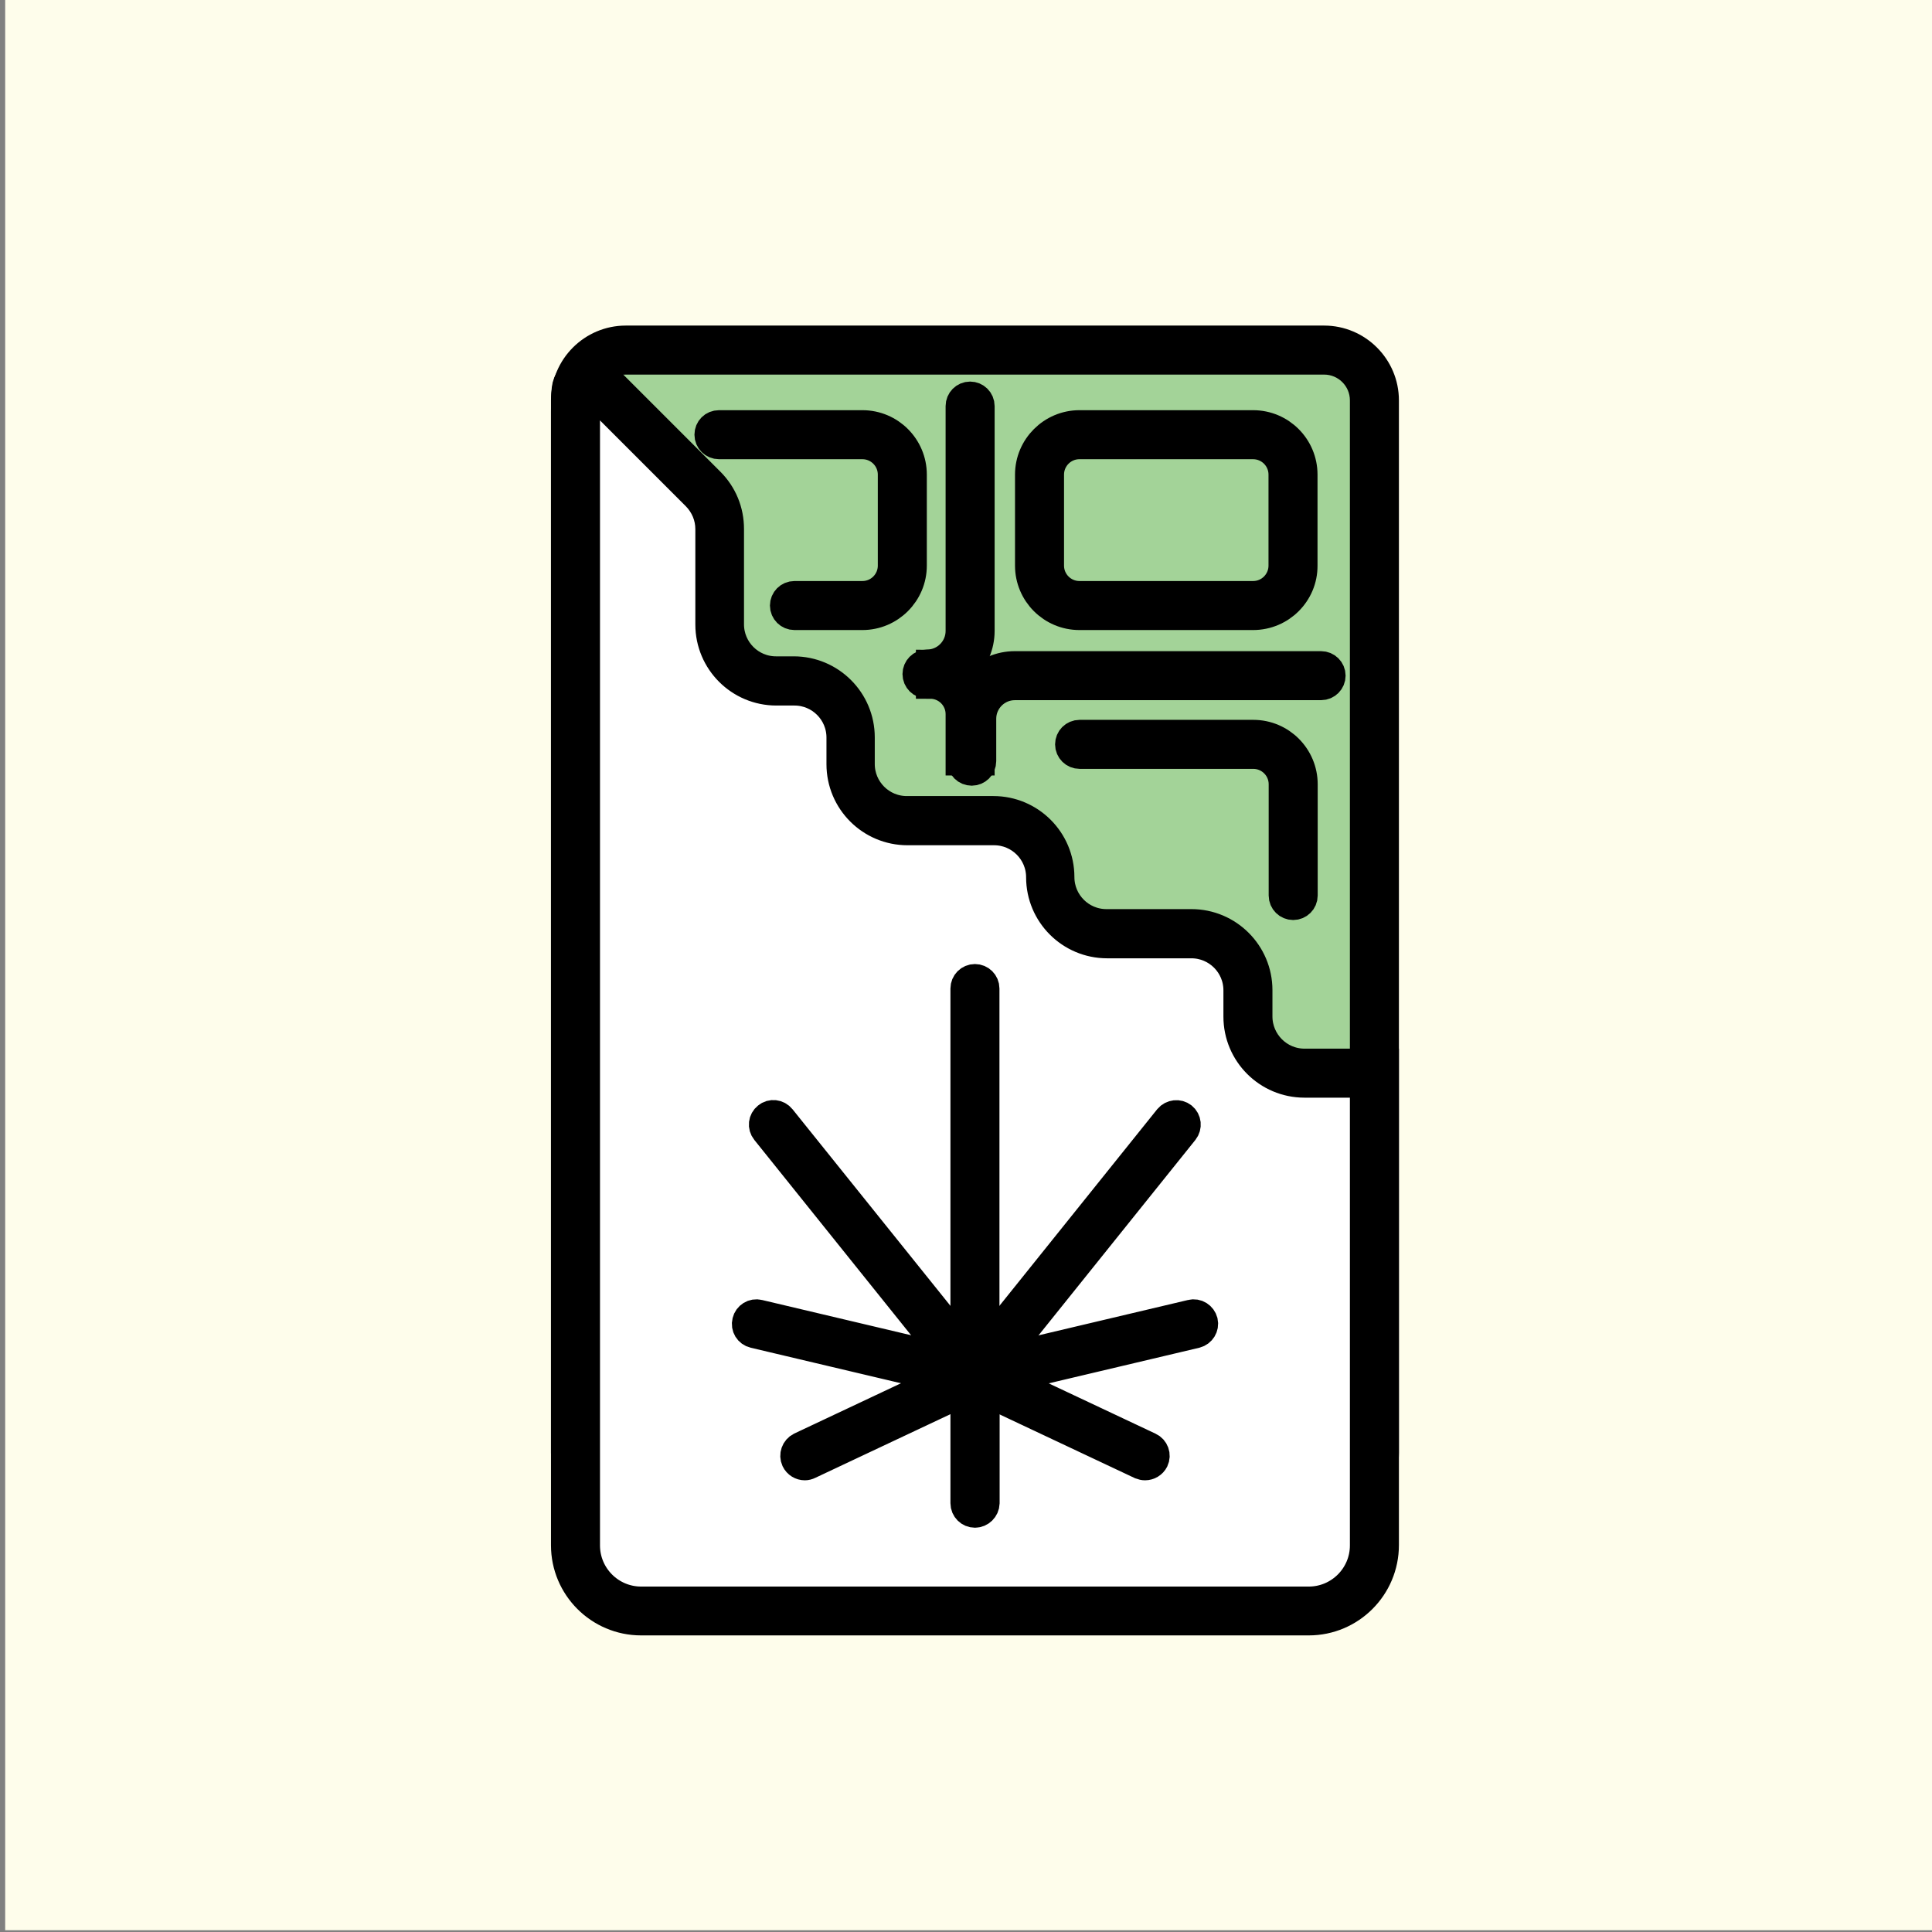 <?xml version="1.0" encoding="utf-8"?>
<!-- Generator: Adobe Illustrator 27.7.0, SVG Export Plug-In . SVG Version: 6.00 Build 0)  -->
<svg version="1.1" id="Layer_1" xmlns="http://www.w3.org/2000/svg" xmlns:xlink="http://www.w3.org/1999/xlink" x="0px" y="0px"
	 viewBox="0 0 1080 1080" style="enable-background:new 0 0 1080 1080;" xml:space="preserve">
<rect x="0" y="0" width="1080" height="1080" fill="#808080" stroke="none"/>
<style type="text/css">
	.st0{fill:#FEFDEB;}
	.st1{display:none;}
	.st2{display:inline;}
	.st3{fill:#231F22;stroke:#000000;stroke-width:16;stroke-miterlimit:10;}
	.st4{fill:#A3D398;stroke:#000000;stroke-width:16;stroke-miterlimit:10;}
	.st5{fill:#A3D398;}
	.st6{fill:#FFFFFF;}
	.st7{fill:#2BAB4A;stroke:#000000;stroke-width:16;stroke-miterlimit:10;}
	.st8{fill:#FFFFFF;stroke:#000000;stroke-width:16;stroke-miterlimit:10;}
	.st9{fill:#231F20;stroke:#000000;stroke-width:16;stroke-miterlimit:10;}
	.st10{display:inline;fill:#A3D398;}
	.st11{fill:#010101;stroke:#000000;stroke-width:9;stroke-miterlimit:10;}
	.st12{fill:none;stroke:#000000;stroke-width:16;stroke-miterlimit:10;}
</style>
<rect x="2.9" y="-1" class="st0" width="1080" height="1080"/>
<g id="Flower" class="st1">
	<g class="st2">
		<g>
			<g>
				<path class="st3" d="M291.1,696.2c-62.2,0-108.7-63.4-108.7-120.1c0-60,48.8-108.7,108.7-108.7c2.4,0,4.9,0.1,7.4,0.3
					c-9-16.8-13.8-35.6-13.8-55c0-64.3,52.3-116.7,116.7-116.7c38.8,0,74.1,18.9,95.8,50.2c13.1-65.6,71.6-114.8,139.9-114.8
					c73.8,0,134.5,55.6,141.8,128.1c11.9-5.6,24.9-8.5,38.1-8.5c50,0,90.7,40.7,90.7,90.7c0,36-21.5,68.5-54.1,82.9
					c10.7,18.9,16.3,40,16.3,61.7c0,41.8-20.7,80.8-55.4,104.3c-2.6,1.8-6.1,1.1-7.9-1.5c-1.8-2.6-1.1-6.2,1.5-7.9
					c31.6-21.3,50.4-56.8,50.4-94.8c0-21.7-6.2-43-18-61.4c-0.9-1.5-1.2-3.3-0.6-4.9c0.6-1.6,1.8-2.9,3.5-3.5
					c31.6-11.2,52.9-41.2,52.9-74.7c0-43.7-35.6-79.3-79.3-79.3c-14.1,0-28,3.8-40.3,11.1c-1.7,1-3.9,1-5.6,0.1
					c-1.8-1-2.9-2.8-3-4.8c-2.8-70.7-60.4-126.1-131.1-126.1c-67.9,0-125.4,53-130.8,120.7c-0.2,2.5-2.1,4.7-4.6,5.1
					c-2.5,0.5-5-0.8-6.2-3c-18-35.9-54-58.2-94.1-58.2c-58,0-105.3,47.2-105.3,105.3c0,21.1,6.2,41.5,18,58.9
					c1.3,1.9,1.3,4.4,0.1,6.3c-1.2,1.9-3.5,2.9-5.8,2.5c-6.1-1.1-11.8-1.6-17.4-1.6c-53.7,0-97.3,43.7-97.3,97.4
					c0,51.3,41.6,108.7,97.3,108.7c3.1,0,5.7,2.5,5.7,5.7C296.8,693.7,294.2,696.2,291.1,696.2z"/>
			</g>
		</g>
	</g>
	<g class="st2">
		<g>
			<g>
				<g>
					<g>
						<path class="st4" d="M530.9,398.2l14.1-43l14.1,43c32.4,98.5,32.4,204.7,0,303.2l-14.1,43l-14.1-43
							C498.5,602.9,498.5,496.7,530.9,398.2z"/>
					</g>
				</g>
				<g>
					<g>
						<path class="st3" d="M545,750c-2.5,0-4.6-1.6-5.4-3.9l-14.1-43c-33-100.3-33-206.4,0-306.8l0,0l14.1-43
							c1.5-4.7,9.3-4.7,10.8,0l14.1,43c33,100.3,33,206.4,0,306.8l-14.1,43C549.6,748.5,547.5,750,545,750z M536.3,400
							c-32.2,98-32.2,201.6,0,299.6l8.7,26.5l8.7-26.5c32.2-98,32.2-201.6,0-299.6l-8.7-26.5L536.3,400z"/>
					</g>
				</g>
			</g>
			<g>
				<g>
					<g>
						<g>
							<g>
								<g>
									<path class="st4" d="M620.4,803.9c47.5,22.3,96.6,21.3,96.6,21.3s-27.9-37-75.4-59.3c-47.5-22.3-96.6-21.3-96.6-21.3
										S572.9,781.6,620.4,803.9z"/>
								</g>
							</g>
							<g>
								<g>
									<path class="st3" d="M715.9,830.9c-8.1,0-53.3-1-97.9-21.9l0,0c-48.2-22.6-76.4-59.5-77.5-61c-1.3-1.7-1.5-4-0.6-5.9
										c0.9-1.9,2.9-3.2,5-3.2c2.1,0,51-0.7,99.1,21.9c48.2,22.6,76.4,59.5,77.5,61c1.3,1.7,1.5,4,0.6,5.9c-0.9,1.9-2.9,3.2-5,3.2
										C716.9,830.9,716.5,830.9,715.9,830.9z M622.8,798.7c31.4,14.7,63.9,19,81.3,20.3c-11.4-12.2-34-33.4-64.9-47.9
										c-31.4-14.7-63.9-19-81.3-20.3C569.3,763,591.8,784.2,622.8,798.7L622.8,798.7z"/>
								</g>
							</g>
						</g>
					</g>
				</g>
				<g>
					<g>
						<g>
							<g>
								<g>
									<path class="st4" d="M469.6,803.9c-47.5,22.3-96.6,21.3-96.6,21.3s27.9-37,75.4-59.3c47.5-22.3,96.6-21.3,96.6-21.3
										S517.1,781.6,469.6,803.9z"/>
								</g>
							</g>
							<g>
								<g>
									<path class="st3" d="M374.1,830.9c-0.7,0-1.1,0-1.2,0c-2.1,0-4.1-1.3-5-3.2c-0.9-1.9-0.7-4.2,0.6-5.9
										c1.2-1.6,29.3-38.4,77.5-61c48.1-22.6,97-21.9,99.1-21.9c2.1,0,4.1,1.3,5,3.2c0.9,1.9,0.7,4.2-0.6,5.9
										c-1.2,1.6-29.3,38.4-77.5,61C427.4,829.9,382.2,830.9,374.1,830.9z M532.1,750.8c-17.4,1.2-49.9,5.6-81.3,20.3
										c-31,14.5-53.6,35.7-65,47.9c17.4-1.2,49.9-5.6,81.3-20.3C498.2,784.2,520.8,763,532.1,750.8z"/>
								</g>
							</g>
						</g>
					</g>
				</g>
			</g>
			<g>
				<g>
					<g>
						<g>
							<g>
								<g>
									<g>
										<path class="st4" d="M662.1,744c61-14.4,103.9-51.5,103.9-51.5s-56.1-13.7-117.1,0.7c-61,14.4-103.9,51.5-103.9,51.5
											S601.1,758.4,662.1,744z"/>
									</g>
								</g>
								<g>
									<g>
										<path class="st3" d="M602.6,756.3c-33.5,0-57.4-5.7-59-6.1c-2.1-0.5-3.7-2.1-4.2-4.2c-0.5-2.1,0.2-4.3,1.8-5.6
											c1.8-1.6,44.6-38.2,106.3-52.7c61.7-14.6,117.4-1.3,119.8-0.7c2.1,0.5,3.7,2.1,4.2,4.2c0.5,2.1-0.2,4.3-1.8,5.6
											c-1.8,1.6-44.6,38.2-106.3,52.7C641.7,754.6,620.8,756.3,602.6,756.3z M558.6,741.4c19.5,3,59.9,7,102.2-3
											c42.2-10,75.8-31.3,91.6-42.7c-19.5-3-59.9-7-102.2,3C608,708.7,574.4,730,558.6,741.4z"/>
									</g>
								</g>
							</g>
						</g>
					</g>
				</g>
				<g>
					<g>
						<g>
							<g>
								<g>
									<g>
										<path class="st4" d="M427.9,744c-61-14.4-103.9-51.5-103.9-51.5s56.1-13.7,117.1,0.7c61,14.4,103.9,51.5,103.9,51.5
											S488.9,758.4,427.9,744z"/>
									</g>
								</g>
								<g>
									<g>
										<path class="st3" d="M487.4,756.3c-18.2,0-39.1-1.7-60.8-6.8c-61.7-14.6-104.5-51.2-106.3-52.7c-1.6-1.4-2.3-3.6-1.8-5.6
											c0.5-2.1,2.1-3.7,4.2-4.2c2.3-0.6,58.1-13.9,119.8,0.7c61.7,14.6,104.5,51.2,106.3,52.7c1.6,1.4,2.3,3.6,1.8,5.6
											c-0.5,2.1-2.1,3.7-4.2,4.2C544.8,750.6,520.8,756.3,487.4,756.3z M337.6,695.7c15.8,11.4,49.4,32.7,91.6,42.7l0,0
											c42.4,10,82.7,6.1,102.2,3c-15.8-11.4-49.4-32.7-91.6-42.7C397.5,688.7,357.1,692.7,337.6,695.7z"/>
									</g>
								</g>
							</g>
						</g>
					</g>
				</g>
			</g>
			<g>
				<g>
					<g>
						<g>
							<g>
								<path class="st4" d="M671.6,641.5c56.3-69.7,77.1-149.4,77.1-149.4s-70.4,33.3-126.7,103.1C565.8,664.9,545,744.6,545,744.6
									S615.4,711.2,671.6,641.5z"/>
							</g>
						</g>
						<g>
							<g>
								<path class="st3" d="M545,750.3c-1.3,0-2.6-0.4-3.6-1.3c-1.7-1.4-2.4-3.7-1.9-5.8c0.9-3.3,21.8-81.7,78.2-151.6
									c56.4-69.9,125.7-103.3,128.6-104.6c2-0.9,4.4-0.6,6.1,0.8c1.7,1.4,2.4,3.7,1.9,5.8c-0.9,3.3-21.8,81.7-78.2,151.6l0,0
									C619.6,715,550.3,748.3,547.4,749.7C546.6,750.1,545.8,750.3,545,750.3z M739.2,503.6c-22.3,12.7-71.6,44.2-112.7,95.1
									c-41.6,51.5-63.7,109.1-72,134.3c22.3-12.6,71.6-44.1,112.7-95.1l0,0C708.7,586.4,730.8,528.8,739.2,503.6z M671.6,641.5
									h0.1H671.6z"/>
							</g>
						</g>
					</g>
				</g>
				<g>
					<g>
						<g>
							<g>
								<path class="st4" d="M418.4,641.5c-56.3-69.7-77.1-149.4-77.1-149.4s70.4,33.3,126.7,103.1S545,744.6,545,744.6
									S474.6,711.2,418.4,641.5z"/>
							</g>
						</g>
						<g>
							<g>
								<path class="st3" d="M545,750.3c-0.8,0-1.7-0.2-2.4-0.5c-2.9-1.4-72.2-34.7-128.7-104.6c-56.4-69.9-77.3-148.3-78.2-151.6
									c-0.6-2.1,0.2-4.4,1.9-5.8c1.7-1.4,4.1-1.7,6.1-0.8c2.9,1.4,72.2,34.7,128.6,104.6c56.4,69.9,77.3,148.3,78.2,151.6
									c0.6,2.1-0.2,4.4-1.9,5.8C547.6,749.8,546.3,750.3,545,750.3z M350.8,503.6c8.4,25.2,30.5,82.8,72,134.3l0,0
									c41.2,51,90.5,82.5,112.7,95.1c-8.4-25.2-30.5-82.9-72-134.3C422.4,547.8,373,516.2,350.8,503.6z"/>
							</g>
						</g>
					</g>
				</g>
			</g>
		</g>
		<g>
			<g>
				<g>
					<path class="st3" d="M563.9,864.8c-13.7,0-24.9-11.1-24.9-24.8v-95c0-3.1,2.5-5.7,5.7-5.7s5.7,2.5,5.7,5.7v95
						c0,7.4,6.1,13.4,13.5,13.4c3.1,0,5.7,2.5,5.7,5.7C569.6,862.3,567.1,864.8,563.9,864.8z"/>
				</g>
			</g>
		</g>
	</g>
	<g class="st2">
		<g>
			<g>
				<path class="st3" d="M712.3,374.3c-3,0-5.6-2.4-5.7-5.5c-1.5-37.5-32-66.9-69.5-66.9c-3.1,0-5.7-2.5-5.7-5.7
					c0-3.1,2.5-5.7,5.7-5.7c43.7,0,79.2,34.2,80.9,77.8c0.1,3.1-2.3,5.8-5.5,5.9C712.5,374.3,712.4,374.3,712.3,374.3z"/>
			</g>
		</g>
	</g>
	<g class="st2">
		<g>
			<g>
				<path class="st3" d="M744.1,652c-3.1,0-5.7-2.5-5.7-5.7c0-3.1,2.5-5.7,5.7-5.7c30,0,54.3-24.4,54.3-54.3c0-3.1,2.5-5.7,5.7-5.7
					s5.7,2.5,5.7,5.7C809.8,622.5,780.3,652,744.1,652z"/>
			</g>
		</g>
	</g>
	<g class="st2">
		<g>
			<g>
				<path class="st3" d="M239.5,581.8c-3.1,0-5.7-2.5-5.7-5.7c0-31.6,25.7-57.2,57.2-57.2c3.1,0,5.7,2.5,5.7,5.7
					c0,3.1-2.5,5.7-5.7,5.7c-25.3,0-45.8,20.6-45.8,45.8C245.2,579.2,242.7,581.8,239.5,581.8z"/>
			</g>
		</g>
	</g>
</g>
<g id="Edibles_x5C_">
	<g>
		<g>
			<g>
				<g>
					<path class="st5" d="M321.7,837.7V198.1c0-1.4,1.1-2.5,2.5-2.5h441.7c1.4,0,2.5,1.1,2.5,2.5v639.6c0,1.4-1.1,2.5-2.5,2.5H324.1
						C322.8,840.2,321.7,839.1,321.7,837.7z"/>
				</g>
			</g>
			<g>
				<g>
					<path class="st3" d="M740.2,845.9H349.8c-18.6,0-33.8-15.2-33.8-33.8V223.8c0-18.6,15.2-33.8,33.8-33.8h390.4
						c18.6,0,33.8,15.2,33.8,33.8v588.3C774,830.7,758.9,845.9,740.2,845.9z M349.8,201.4c-12.4,0-22.4,10-22.4,22.4v588.3
						c0,12.4,10.1,22.4,22.4,22.4h390.4c12.4,0,22.4-10,22.4-22.4V223.8c0-12.4-10.1-22.4-22.4-22.4H349.8z"/>
				</g>
			</g>
		</g>
		<g>
			<g>
				<g>
					<g>
						<g>
							<g>
								<path class="st4" d="M603.4,338.5c-12.3,0-22.3-10-22.3-22.3v-50.9c0-12.3,10-22.3,22.3-22.3h97.1c12.3,0,22.3,10,22.3,22.3
									v50.9c0,12.3-10,22.3-22.3,22.3H603.4z"/>
							</g>
						</g>
						<g>
							<g>
								<path class="st3" d="M700.5,344.2h-97.1c-15.5,0-28-12.6-28-28v-50.9c0-15.4,12.6-28,28-28h97.1c15.5,0,28,12.6,28,28v50.9
									C728.6,331.6,716,344.2,700.5,344.2z M603.4,248.7c-9.2,0-16.6,7.5-16.6,16.6v50.9c0,9.2,7.5,16.6,16.6,16.6h97.1
									c9.2,0,16.6-7.5,16.6-16.6v-50.9c0-9.2-7.5-16.6-16.6-16.6H603.4z"/>
							</g>
						</g>
					</g>
				</g>
			</g>
			<g>
				<g>
					<g>
						<g>
							<g>
								<path class="st4" d="M542.3,227v125.7c0,13.3-10.8,24.1-24.1,24.1"/>
							</g>
						</g>
						<g>
							<g>
								<path class="st3" d="M518.2,382.5c-3.1,0-5.7-2.5-5.7-5.7c0-3.1,2.5-5.7,5.7-5.7c10.2,0,18.4-8.3,18.4-18.4V227
									c0-3.1,2.5-5.7,5.7-5.7c3.1,0,5.7,2.5,5.7,5.7v125.7C548,369.1,534.6,382.5,518.2,382.5z"/>
							</g>
						</g>
					</g>
					<g>
						<g>
							<g>
								<path class="st4" d="M347,376.8c-12.3,0-22.3-10-22.3-22.3V227"/>
							</g>
						</g>
						<g>
							<g>
								<path class="st3" d="M347,382.5c-15.5,0-28-12.6-28-28V227c0-3.1,2.5-5.7,5.7-5.7c3.1,0,5.7,2.5,5.7,5.7v127.5
									c0,9.2,7.5,16.6,16.6,16.6c3.1,0,5.7,2.5,5.7,5.7C352.7,380,350.2,382.5,347,382.5z"/>
							</g>
						</g>
					</g>
				</g>
				<g>
					<g>
						<g>
							<g>
								<path class="st4" d="M401.9,243h80.2c12.3,0,22.3,10,22.3,22.3v50.9c0,12.3-10,22.3-22.3,22.3h-38"/>
							</g>
						</g>
						<g>
							<g>
								<path class="st3" d="M482.1,344.2h-38c-3.1,0-5.7-2.5-5.7-5.7c0-3.1,2.5-5.7,5.7-5.7h38c9.2,0,16.6-7.5,16.6-16.6v-50.9
									c0-9.2-7.5-16.6-16.6-16.6h-80.2c-3.1,0-5.7-2.5-5.7-5.7s2.5-5.7,5.7-5.7h80.2c15.5,0,28,12.6,28,28v50.9
									C510.1,331.6,497.5,344.2,482.1,344.2z"/>
							</g>
						</g>
					</g>
				</g>
			</g>
			<g>
				<g>
					<g>
						<g>
							<g>
								<path class="st4" d="M542.3,524.9c0,13.3-10.8,24.1-24.1,24.1H347c-12.3,0-22.3-10.1-22.3-22.3V399.2
									c0-12.3,10-22.3,22.3-22.3"/>
							</g>
						</g>
						<g>
							<g>
								<path class="st3" d="M518.2,554.7H347c-15.5,0-28-12.6-28-28V399.2c0-15.5,12.6-28,28-28v11.4c-9.2,0-16.6,7.5-16.6,16.6
									v127.5c0,9.2,7.5,16.6,16.6,16.6h171.2c10.2,0,18.4-8.3,18.4-18.4H548C548,541.3,534.6,554.7,518.2,554.7z"/>
							</g>
						</g>
					</g>
					<g>
						<g>
							<g>
								<path class="st4" d="M520,376.9c12.3,0,22.3,10,22.3,22.3v26.3"/>
							</g>
						</g>
						<g>
							<g>
								<path class="st3" d="M548,425.5h-11.4v-26.3c0-9.2-7.5-16.6-16.6-16.6v-11.4c15.5,0,28,12.6,28,28V425.5z"/>
							</g>
						</g>
					</g>
				</g>
			</g>
			<g>
				<g>
					<g>
						<g>
							<g>
								<path class="st4" d="M565.5,549.9c-12.3,0-22.3-10-22.3-22.3"/>
							</g>
						</g>
						<g>
							<g>
								<path class="st3" d="M565.5,555.6c-15.5,0-28-12.6-28-28h11.4c0,9.2,7.5,16.6,16.6,16.6V555.6z"/>
							</g>
						</g>
					</g>
					<g>
						<g>
							<g>
								<path class="st4" d="M737.3,549.9"/>
							</g>
						</g>
					</g>
					<g>
						<g>
							<g>
								<path class="st4" d="M543.2,425.5v-23.7c0-13.3,10.8-24.1,24.1-24.1h171.2"/>
							</g>
						</g>
						<g>
							<g>
								<path class="st3" d="M543.2,431.2c-3.1,0-5.7-2.5-5.7-5.7v-23.7c0-16.4,13.4-29.8,29.8-29.8h171.2c3.1,0,5.7,2.5,5.7,5.7
									c0,3.1-2.5,5.7-5.7,5.7H567.3c-10.2,0-18.4,8.3-18.4,18.4v23.7C548.9,428.7,546.3,431.2,543.2,431.2z"/>
							</g>
						</g>
					</g>
				</g>
				<g>
					<g>
						<g>
							<g>
								<path class="st4" d="M603.4,416h97.1c12.3,0,22.3,10,22.3,22.3v62.3"/>
							</g>
						</g>
						<g>
							<g>
								<path class="st3" d="M722.9,506.3c-3.1,0-5.7-2.5-5.7-5.7v-62.2c0-9.2-7.5-16.6-16.6-16.6h-97.1c-3.1,0-5.7-2.5-5.7-5.7
									c0-3.1,2.5-5.7,5.7-5.7h97.1c15.5,0,28,12.6,28,28v62.2C728.6,503.8,726,506.3,722.9,506.3z"/>
							</g>
						</g>
					</g>
				</g>
			</g>
		</g>
		<g>
			<g>
				<g>
					<path class="st6" d="M768.3,863.8V599.9h-1.2h-37.8c-17.5,0-31.6-14.2-31.6-31.6v-14.7c0-17.5-14.2-31.6-31.6-31.6h-47.1
						c-17.5,0-31.6-14.2-31.6-31.6l0,0c0-17.5-14.2-31.6-31.6-31.6h-48.4c-17.5,0-31.6-14.2-31.6-31.6v-14.9
						c0-17.5-14.2-31.6-31.6-31.6H434c-17.5,0-31.6-14.2-31.6-31.6v-53.3c0-8.4-3.3-16.4-9.3-22.4L333.8,214
						c-4.1-4.1-11.1-1.6-11.7,4.1c-0.5,4.8-0.4,9.9-0.4,14.3v631.4c0,20.3,16.4,36.7,36.7,36.7h373.2
						C751.9,900.5,768.3,884.1,768.3,863.8z"/>
				</g>
			</g>
			<g>
				<g>
					<path class="st3" d="M731.6,906.2H358.4c-23.4,0-42.4-19-42.4-42.4l0-633.5c0-4.1,0-8.5,0.4-12.8c0.5-4.9,3.7-8.9,8.3-10.5
						c4.6-1.6,9.6-0.5,13,3l59.3,59.3c7.1,7.1,10.9,16.4,10.9,26.4v53.3c0,14.3,11.6,25.9,25.9,25.9h9.9c20.6,0,37.3,16.7,37.3,37.3
						v14.9c0,14.3,11.6,25.9,25.9,25.9h48.4c20.6,0,37.3,16.7,37.3,37.3c0,14.3,11.6,25.9,25.9,25.9H666c20.6,0,37.3,16.7,37.3,37.3
						v14.7c0,14.3,11.6,26,25.9,26H774v269.5C774,887.2,755,906.2,731.6,906.2z M329,217.7c-0.1,0-0.3,0-0.4,0.1
						c-0.5,0.2-0.7,0.5-0.8,1c-0.4,3.8-0.4,7.8-0.4,11.5l0,2.2v631.4c0,17.1,13.9,31,31,31h373.2c17.1,0,31-13.9,31-31V605.6h-33.4
						c-20.6,0-37.3-16.7-37.3-37.3v-14.7c0-14.3-11.6-25.9-25.9-25.9h-47.1c-20.6,0-37.3-16.7-37.3-37.3c0-14.3-11.6-25.9-25.9-25.9
						h-48.4c-20.6,0-37.3-16.7-37.3-37.3v-14.9c0-14.3-11.6-25.9-25.9-25.9H434c-20.6,0-37.3-16.7-37.3-37.3v-53.3
						c0-6.9-2.7-13.4-7.6-18.4L329.7,218C329.5,217.8,329.2,217.7,329,217.7z"/>
				</g>
			</g>
		</g>
	</g>
	<g>
		<g>
			<g>
				<g>
					<line class="st7" x1="545" y1="769" x2="545" y2="552.6"/>
				</g>
			</g>
			<g>
				<g>
					<path class="st3" d="M545,774.7c-3.1,0-5.7-2.5-5.7-5.7V552.6c0-3.1,2.5-5.7,5.7-5.7c3.1,0,5.7,2.5,5.7,5.7V769
						C550.7,772.1,548.1,774.7,545,774.7z"/>
				</g>
			</g>
		</g>
		<g>
			<g>
				<g>
					<line class="st7" x1="657.6" y1="628.7" x2="545" y2="769"/>
				</g>
			</g>
			<g>
				<g>
					<path class="st3" d="M545,774.7c-1.3,0-2.5-0.4-3.6-1.3c-2.5-2-2.8-5.6-0.9-8l112.6-140.3c2-2.4,5.6-2.8,8-0.9
						c2.5,2,2.8,5.6,0.9,8L549.4,772.5C548.3,773.9,546.7,774.7,545,774.7z"/>
				</g>
			</g>
		</g>
		<g>
			<g>
				<g>
					<line class="st7" x1="545" y1="769" x2="667.2" y2="740"/>
				</g>
			</g>
			<g>
				<g>
					<path class="st3" d="M545,774.7c-2.6,0-4.9-1.8-5.5-4.4c-0.7-3.1,1.2-6.1,4.2-6.9l122.2-28.9c3.1-0.8,6.1,1.2,6.9,4.2
						c0.7,3.1-1.2,6.1-4.2,6.9l-122.2,28.9C545.9,774.6,545.4,774.7,545,774.7z"/>
				</g>
			</g>
		</g>
		<g>
			<g>
				<g>
					<line class="st7" x1="640.1" y1="813.8" x2="545" y2="769"/>
				</g>
			</g>
			<g>
				<g>
					<path class="st3" d="M640.1,819.5c-0.8,0-1.6-0.2-2.4-0.5l-95.1-44.8c-2.8-1.3-4.1-4.7-2.7-7.6c1.3-2.8,4.7-4.1,7.6-2.7
						l95.1,44.8c2.8,1.3,4.1,4.7,2.7,7.6C644.3,818.3,642.2,819.5,640.1,819.5z"/>
				</g>
			</g>
		</g>
		<g>
			<g>
				<g>
					<line class="st7" x1="545" y1="769" x2="422.8" y2="740"/>
				</g>
			</g>
			<g>
				<g>
					<path class="st3" d="M545,774.7c-0.4,0-0.9,0-1.3-0.2l-122.2-28.9c-3.1-0.7-5-3.8-4.2-6.9c0.7-3,3.8-5,6.9-4.2l122.2,28.9
						c3.1,0.7,5,3.8,4.2,6.9C549.9,772.9,547.6,774.7,545,774.7z"/>
				</g>
			</g>
		</g>
		<g>
			<g>
				<g>
					<line class="st7" x1="449.9" y1="813.8" x2="545" y2="769"/>
				</g>
			</g>
			<g>
				<g>
					<path class="st3" d="M449.9,819.5c-2.1,0-4.2-1.2-5.2-3.3c-1.3-2.8-0.1-6.2,2.7-7.6l95.1-44.8c2.8-1.3,6.2-0.1,7.6,2.7
						c1.3,2.8,0.1,6.2-2.7,7.6l-95.1,44.8C451.5,819.3,450.7,819.5,449.9,819.5z"/>
				</g>
			</g>
		</g>
		<g>
			<g>
				<g>
					<path class="st3" d="M545,846c-3.1,0-5.7-2.5-5.7-5.7V771L427.9,632.2c-2-2.5-1.6-6,0.9-8c2.4-2,6-1.6,8,0.9l112.7,140.3
						c0.8,1,1.3,2.3,1.3,3.6v71.3C550.7,843.4,548.1,846,545,846z"/>
				</g>
			</g>
		</g>
	</g>
</g>
<g id="Accessories" class="st1">
	<g class="st2">
		<g>
			<g>
				<ellipse class="st5" cx="545" cy="369.5" rx="318.3" ry="107.7"/>
			</g>
		</g>
		<g>
			<g>
				<path class="st3" d="M545,482.9c-181.7,0-324-49.8-324-113.4s142.3-113.4,324-113.4c181.7,0,324,49.8,324,113.4
					S726.7,482.9,545,482.9z M545,267.5c-169.5,0-312.6,46.7-312.6,102c0,55.3,143.2,102,312.6,102c169.5,0,312.6-46.7,312.6-102
					C857.6,314.2,714.5,267.5,545,267.5z"/>
			</g>
		</g>
	</g>
	<g class="st2">
		<g>
			<g>
				<path class="st8" d="M863.3,726.7c0,59.5-142.5,107.7-318.3,107.7s-318.3-48.2-318.3-107.7"/>
			</g>
		</g>
		<g>
			<g>
				<path class="st3" d="M545,840.1c-181.7,0-324-49.8-324-113.4c0-3.1,2.5-5.7,5.7-5.7s5.7,2.5,5.7,5.7c0,55.3,143.2,102,312.6,102
					c169.5,0,312.6-46.7,312.6-102c0-3.1,2.5-5.7,5.7-5.7s5.7,2.5,5.7,5.7C869,790.3,726.7,840.1,545,840.1z"/>
			</g>
		</g>
	</g>
	<g class="st2">
		<g>
			<g>
				<line class="st8" x1="863.3" y1="726.7" x2="863.3" y2="369.5"/>
			</g>
		</g>
		<g>
			<g>
				<path class="st3" d="M863.3,732.4c-3.1,0-5.7-2.5-5.7-5.7V369.5c0-3.1,2.5-5.7,5.7-5.7s5.7,2.5,5.7,5.7v357.2
					C869,729.8,866.5,732.4,863.3,732.4z"/>
			</g>
		</g>
	</g>
	<g class="st2">
		<g>
			<g>
				<line class="st8" x1="226.7" y1="726.7" x2="226.7" y2="369.5"/>
			</g>
		</g>
		<g>
			<g>
				<path class="st3" d="M226.7,732.4c-3.1,0-5.7-2.5-5.7-5.7V369.5c0-3.1,2.5-5.7,5.7-5.7s5.7,2.5,5.7,5.7v357.2
					C232.4,729.8,229.8,732.4,226.7,732.4z"/>
			</g>
		</g>
	</g>
	<g class="st2">
		<g>
			<g>
				<path class="st5" d="M226.7,654.4c0,59.5,142.5,107.7,318.3,107.7s318.3-48.2,318.3-107.7V506.3c0,59.5-142.5,107.7-318.3,107.7
					s-318.3-48.2-318.3-107.7V654.4z"/>
			</g>
		</g>
		<g>
			<g>
				<path class="st3" d="M545,767.8c-181.7,0-324-49.8-324-113.4V506.2c0-3.1,2.5-5.7,5.7-5.7s5.7,2.5,5.7,5.7
					c0,55.3,143.2,102,312.6,102c169.5,0,312.6-46.7,312.6-102c0-3.1,2.5-5.7,5.7-5.7s5.7,2.5,5.7,5.7v148.2
					C869,718,726.7,767.8,545,767.8z M232.4,536.7v117.7c0,55.3,143.2,102,312.6,102c169.5,0,312.6-46.7,312.6-102V536.7
					c-37.2,48.3-161.2,82.9-312.6,82.9C393.6,619.6,269.5,585.1,232.4,536.7z"/>
			</g>
		</g>
	</g>
	<g class="st2">
		<g>
			<g>
				<g>
					<path class="st4" d="M295.4,459.8c0,31,0,62,0,93"/>
				</g>
			</g>
			<g>
				<g>
					<path class="st3" d="M295.4,558.5c-3.1,0-5.7-2.5-5.7-5.7v-93c0-3.1,2.5-5.7,5.7-5.7s5.7,2.5,5.7,5.7v93
						C301.1,555.9,298.5,558.5,295.4,558.5z"/>
				</g>
			</g>
		</g>
		<g>
			<g>
				<g>
					<path class="st4" d="M365.7,480.4c0,31,0,62,0,93"/>
				</g>
			</g>
			<g>
				<g>
					<path class="st3" d="M365.7,579.1c-3.1,0-5.7-2.5-5.7-5.7v-93c0-3.1,2.5-5.7,5.7-5.7c3.1,0,5.7,2.5,5.7,5.7v93
						C371.4,576.5,368.8,579.1,365.7,579.1z"/>
				</g>
			</g>
		</g>
		<g>
			<g>
				<g>
					<path class="st4" d="M437,492.6c0,31,0,62,0,93"/>
				</g>
			</g>
			<g>
				<g>
					<path class="st3" d="M437,591.4c-3.1,0-5.7-2.5-5.7-5.7v-93c0-3.1,2.5-5.7,5.7-5.7c3.1,0,5.7,2.5,5.7,5.7v93
						C442.7,588.8,440.2,591.4,437,591.4z"/>
				</g>
			</g>
		</g>
		<g>
			<g>
				<g>
					<path class="st4" d="M508.9,498.8c0,31,0,62,0,93"/>
				</g>
			</g>
			<g>
				<g>
					<path class="st3" d="M508.9,597.5c-3.1,0-5.7-2.5-5.7-5.7v-93c0-3.1,2.5-5.7,5.7-5.7c3.1,0,5.7,2.5,5.7,5.7v93
						C514.6,594.9,512.1,597.5,508.9,597.5z"/>
				</g>
			</g>
		</g>
		<g>
			<g>
				<g>
					<path class="st4" d="M581.1,498.8c0,31,0,62,0,93"/>
				</g>
			</g>
			<g>
				<g>
					<path class="st3" d="M581.1,597.5c-3.1,0-5.7-2.5-5.7-5.7v-93c0-3.1,2.5-5.7,5.7-5.7c3.1,0,5.7,2.5,5.7,5.7v93
						C586.8,594.9,584.2,597.5,581.1,597.5z"/>
				</g>
			</g>
		</g>
		<g>
			<g>
				<g>
					<path class="st4" d="M653,492.6c0,31,0,62,0,93"/>
				</g>
			</g>
			<g>
				<g>
					<path class="st3" d="M653,591.4c-3.1,0-5.7-2.5-5.7-5.7v-93c0-3.1,2.5-5.7,5.7-5.7c3.1,0,5.7,2.5,5.7,5.7v93
						C658.7,588.8,656.1,591.4,653,591.4z"/>
				</g>
			</g>
		</g>
		<g>
			<g>
				<g>
					<path class="st4" d="M724.3,480.4c0,31,0,62,0,93"/>
				</g>
			</g>
			<g>
				<g>
					<path class="st3" d="M724.3,579.1c-3.1,0-5.7-2.5-5.7-5.7v-93c0-3.1,2.5-5.7,5.7-5.7c3.1,0,5.7,2.5,5.7,5.7v93
						C730,576.5,727.4,579.1,724.3,579.1z"/>
				</g>
			</g>
		</g>
		<g>
			<g>
				<g>
					<path class="st4" d="M794.6,459.8c0,31,0,62,0,93"/>
				</g>
			</g>
			<g>
				<g>
					<path class="st3" d="M794.6,558.5c-3.1,0-5.7-2.5-5.7-5.7v-93c0-3.1,2.5-5.7,5.7-5.7c3.1,0,5.7,2.5,5.7,5.7v93
						C800.3,555.9,797.8,558.5,794.6,558.5z"/>
				</g>
			</g>
		</g>
	</g>
	<g class="st2">
		<g>
			<g>
				<g>
					<line class="st7" x1="506.7" y1="369.5" x2="723" y2="369.5"/>
				</g>
			</g>
			<g>
				<g>
					<path class="st3" d="M681,375.2H506.7c-3.1,0-5.7-2.5-5.7-5.7s2.5-5.7,5.7-5.7H723c3.1,0,5.7,2.5,5.7,5.7s-2.5,5.7-5.7,5.7H681
						"/>
				</g>
			</g>
		</g>
		<g>
			<g>
				<g>
					<line class="st7" x1="647" y1="425.8" x2="506.7" y2="369.5"/>
				</g>
			</g>
			<g>
				<g>
					<path class="st3" d="M647,431.5c-0.7,0-1.4-0.1-2.1-0.4l-140.3-56.3c-2.9-1.2-4.3-4.5-3.2-7.4c1.2-2.9,4.5-4.3,7.4-3.2
						l140.3,56.3c2.9,1.2,4.3,4.5,3.2,7.4C651.4,430.2,649.2,431.5,647,431.5z"/>
				</g>
			</g>
		</g>
		<g>
			<g>
				<g>
					<line class="st7" x1="506.7" y1="369.5" x2="535.6" y2="430.6"/>
				</g>
			</g>
			<g>
				<g>
					<path class="st3" d="M535.6,436.3c-2.1,0-4.2-1.2-5.2-3.3l-28.9-61.1c-1.4-2.8-0.1-6.2,2.7-7.6c2.8-1.3,6.2-0.1,7.6,2.7
						l28.9,61.1c1.4,2.8,0.1,6.2-2.7,7.6C537.3,436.1,536.4,436.3,535.6,436.3z"/>
				</g>
			</g>
		</g>
		<g>
			<g>
				<g>
					<line class="st7" x1="461.9" y1="417" x2="506.7" y2="369.5"/>
				</g>
			</g>
			<g>
				<g>
					<path class="st3" d="M461.9,422.7c-1.4,0-2.8-0.5-3.9-1.5c-2.3-2.2-2.4-5.8-0.2-8.1l44.8-47.5c2.2-2.3,5.8-2.4,8.1-0.2
						c2.3,2.2,2.4,5.8,0.2,8.1L466,420.9C464.9,422.1,463.4,422.7,461.9,422.7z"/>
				</g>
			</g>
		</g>
		<g>
			<g>
				<g>
					<line class="st7" x1="506.7" y1="369.5" x2="535.6" y2="308.4"/>
				</g>
			</g>
			<g>
				<g>
					<path class="st3" d="M506.7,375.2c-0.8,0-1.6-0.2-2.4-0.5c-2.8-1.3-4.1-4.8-2.7-7.6l28.9-61.1c1.4-2.8,4.8-4,7.6-2.7
						c2.8,1.3,4.1,4.8,2.7,7.6l-28.9,61.1C510.8,374,508.8,375.2,506.7,375.2z"/>
				</g>
			</g>
		</g>
		<g>
			<g>
				<g>
					<line class="st7" x1="461.9" y1="321.9" x2="506.7" y2="369.5"/>
				</g>
			</g>
			<g>
				<g>
					<path class="st3" d="M506.7,375.2c-1.5,0-3-0.6-4.1-1.8l-44.8-47.6c-2.2-2.3-2.1-5.9,0.2-8.1c2.3-2.1,5.9-2,8.1,0.2l44.8,47.6
						c2.2,2.3,2.1,5.9-0.2,8.1C509.5,374.7,508.1,375.2,506.7,375.2z"/>
				</g>
			</g>
		</g>
		<g>
			<g>
				<g>
					<path class="st3" d="M506.7,375.2h-71.3c-3.1,0-5.7-2.5-5.7-5.7s2.5-5.7,5.7-5.7h70.2l139.3-55.9c2.9-1.2,6.2,0.2,7.4,3.2
						c1.2,2.9-0.2,6.2-3.2,7.4l-140.3,56.3C508.1,375.1,507.4,375.2,506.7,375.2z"/>
				</g>
			</g>
		</g>
	</g>
</g>
<g id="Concentrates" class="st1">
	<g class="st2">
		<g>
			<g>
				<path class="st5" d="M770.6,664.3V602c0-6.3,5.1-11.4,11.4-11.4h0c37.8,0,68.4-30.6,68.4-68.4v-5.3c0-6.3,5.1-11.4,11.4-11.4
					l0,0c18.9,0,34.2-15.3,34.2-34.2v-16.7c0-18.9-15.3-34.2-34.2-34.2H759.2c-6.3,0-11.4-5.1-11.4-11.4v-62.3
					c0-6.3,5.1-11.4,11.4-11.4l0,0c18.9,0,34.2-15.3,34.2-34.2v-8.4c0-23.5-19-42.5-42.5-42.5H313.3c-40.7,0-73.7,33-73.7,73.7l0,0
					c0,6.3-5.1,11.4-11.4,11.4l0,0c-18.9,0-34.2,15.3-34.2,34.2v8.4c0,23.5,19,42.5,42.5,42.5h94.2c6.3,0,11.4,5.1,11.4,11.4v62.3
					c0,6.3-5.1,11.4-11.4,11.4l0,0c-18.9,0-34.2,15.3-34.2,34.2v39.5c0,6.3-5.1,11.4-11.4,11.4l0,0c-37.8,0-68.4,30.6-68.4,68.4v5.3
					c0,6.3-5.1,11.4-11.4,11.4l0,0c-6.3,0-11.4,5.1-11.4,11.4l0,0c0,40.7,33,73.7,73.7,73.7h31.9c23.5,0,42.5,19,42.5,42.5l0,0
					c0,23.5,19,42.5,42.5,42.5h434.5c23.5,0,42.5-19,42.5-42.5l0,0c0-23.5-19-42.5-42.5-42.5h-60c-6.3,0-11.4-5.1-11.4-11.4v-62.3
					c0-6.3,5.1-11.4,11.4-11.4l0,0C765.5,675.7,770.6,670.6,770.6,664.3z"/>
			</g>
		</g>
		<g>
			<g>
				<path class="st3" d="M819.2,851.6H384.7c-26.6,0-48.2-21.6-48.2-48.2c0-20.3-16.5-36.8-36.8-36.8h-31.9
					c-43.8,0-79.4-35.6-79.4-79.4c0-9.4,7.7-17.1,17.1-17.1c3.1,0,5.7-2.6,5.7-5.7V659c0-40.9,33.2-74.1,74.1-74.1
					c3.1,0,5.7-2.6,5.7-5.7v-39.5c0-22,17.9-39.9,39.9-39.9c3.1,0,5.7-2.6,5.7-5.7v-62.3c0-3.1-2.6-5.7-5.7-5.7h-94.2
					c-26.6,0-48.2-21.6-48.2-48.2v-8.4c0-22,17.9-39.9,39.9-39.9c3.1,0,5.7-2.6,5.7-5.7c0-43.8,35.6-79.4,79.4-79.4h437.6
					c26.6,0,48.2,21.6,48.2,48.2v8.4c0,22-17.9,39.9-39.9,39.9c-3.1,0-5.7,2.6-5.7,5.7v62.3c0,3.1,2.6,5.7,5.7,5.7h102.6
					c22,0,39.9,17.9,39.9,39.9v16.7c0,22-17.9,39.9-39.9,39.9c-3.1,0-5.7,2.6-5.7,5.7v5.3c0,40.8-33.2,74.1-74.1,74.1
					c-3.1,0-5.7,2.6-5.7,5.7v62.3c0,9.4-7.7,17.1-17.1,17.1c-3.1,0-5.7,2.6-5.7,5.7v62.3c0,3.1,2.6,5.7,5.7,5.7h60
					c26.6,0,48.2,21.6,48.2,48.2C867.5,830,845.8,851.6,819.2,851.6z M313.3,256c-37.5,0-68,30.5-68,68c0,9.4-7.7,17.1-17.1,17.1
					c-15.7,0-28.5,12.8-28.5,28.5v8.4c0,20.3,16.5,36.8,36.8,36.8h94.2c9.4,0,17.1,7.7,17.1,17.1v62.3c0,9.4-7.7,17.1-17.1,17.1
					c-15.7,0-28.5,12.8-28.5,28.5v39.5c0,9.4-7.7,17.1-17.1,17.1c-34.6,0-62.7,28.1-62.7,62.7v5.3c0,9.4-7.7,17.1-17.1,17.1
					c-3.1,0-5.7,2.6-5.7,5.7c0,37.5,30.5,68,68,68h31.9c26.6,0,48.2,21.6,48.2,48.2c0,20.3,16.5,36.8,36.8,36.8h434.5
					c20.3,0,36.8-16.5,36.8-36.8c0-20.3-16.5-36.8-36.8-36.8h-60c-9.4,0-17.1-7.7-17.1-17.1v-62.3c0-9.4,7.7-17.1,17.1-17.1
					c3.1,0,5.7-2.6,5.7-5.7V602c0-9.4,7.7-17.1,17.1-17.1c34.6,0,62.7-28.1,62.7-62.7v-5.3c0-9.4,7.7-17.1,17.1-17.1
					c15.7,0,28.5-12.8,28.5-28.5v-16.7c0-15.7-12.8-28.5-28.5-28.5H759.2c-9.4,0-17.1-7.7-17.1-17.1v-62.3c0-9.4,7.7-17.1,17.1-17.1
					c15.7,0,28.5-12.8,28.5-28.5v-8.4c0-20.3-16.5-36.8-36.8-36.8H313.3z"/>
			</g>
		</g>
	</g>
	<g class="st2">
		<g>
			<g>
				<circle class="st8" cx="347.6" cy="361.4" r="27.2"/>
			</g>
		</g>
		<g>
			<g>
				<path class="st3" d="M347.6,394.3c-18.1,0-32.9-14.7-32.9-32.9c0-18.1,14.7-32.9,32.9-32.9c18.1,0,32.9,14.7,32.9,32.9
					C380.5,379.6,365.8,394.3,347.6,394.3z M347.6,340c-11.8,0-21.5,9.6-21.5,21.5c0,11.8,9.6,21.5,21.5,21.5
					c11.8,0,21.5-9.6,21.5-21.5C369.1,349.6,359.5,340,347.6,340z"/>
			</g>
		</g>
	</g>
	<g class="st2">
		<g>
			<g>
				<path class="st8" d="M523.4,427.1c0-11.9,9.7-21.6,21.6-21.6c11.9,0,21.6,9.7,21.6,21.6c0,11.9-9.7,21.6-21.6,21.6
					C533,448.7,523.4,439.1,523.4,427.1z"/>
			</g>
		</g>
		<g>
			<g>
				<path class="st3" d="M545,454.4c-15.1,0-27.3-12.3-27.3-27.3c0-15.1,12.3-27.3,27.3-27.3c15.1,0,27.3,12.3,27.3,27.3
					C572.3,442.2,560.1,454.4,545,454.4z M545,411.2c-8.8,0-15.9,7.1-15.9,15.9S536.2,443,545,443s15.9-7.1,15.9-15.9
					S553.8,411.2,545,411.2z"/>
			</g>
		</g>
	</g>
	<g class="st2">
		<g>
			<g>
				<circle class="st8" cx="647" cy="361.4" r="18.9"/>
			</g>
		</g>
		<g>
			<g>
				<path class="st3" d="M647,386.1c-13.6,0-24.7-11.1-24.7-24.6s11.1-24.7,24.7-24.7c13.6,0,24.6,11.1,24.6,24.7
					S660.6,386.1,647,386.1z M647,348.2c-7.3,0-13.3,5.9-13.3,13.3c0,7.3,5.9,13.2,13.3,13.2c7.3,0,13.2-5.9,13.2-13.2
					C660.3,354.1,654.3,348.2,647,348.2z"/>
			</g>
		</g>
	</g>
	<g class="st2">
		<g>
			<g>
				<path class="st8" d="M348,641.5c0-31.2,25.3-56.5,56.5-56.5s56.5,25.3,56.5,56.5c0,31.2-25.3,56.5-56.5,56.5
					S348,672.7,348,641.5z"/>
			</g>
		</g>
		<g>
			<g>
				<path class="st3" d="M404.5,703.7c-34.3,0-62.2-27.9-62.2-62.2c0-34.3,27.9-62.2,62.2-62.2c34.3,0,62.2,27.9,62.2,62.2
					C466.7,675.8,438.8,703.7,404.5,703.7z M404.5,590.7c-28,0-50.8,22.8-50.8,50.8c0,28,22.8,50.8,50.8,50.8
					c28,0,50.8-22.8,50.8-50.8C455.3,613.5,432.5,590.7,404.5,590.7z"/>
			</g>
		</g>
	</g>
	<g class="st2">
		<g>
			<g>
				<path class="st8" d="M313.5,706.3c0,7-5.7,12.6-12.6,12.6s-12.6-5.7-12.6-12.6c0-7,5.7-12.6,12.6-12.6S313.5,699.3,313.5,706.3z
					"/>
			</g>
		</g>
		<g>
			<g>
				<path class="st3" d="M300.9,724.6c-10.1,0-18.3-8.2-18.3-18.3c0-10.1,8.2-18.3,18.3-18.3c10.1,0,18.3,8.2,18.3,18.3
					C319.2,716.4,311,724.6,300.9,724.6z M300.9,699.3c-3.8,0-6.9,3.1-6.9,6.9c0,3.8,3.1,6.9,6.9,6.9c3.8,0,6.9-3.1,6.9-6.9
					C307.8,702.4,304.7,699.3,300.9,699.3z"/>
			</g>
		</g>
	</g>
	<g class="st2">
		<g>
			<g>
				<circle class="st8" cx="557.3" cy="718.9" r="39.8"/>
			</g>
		</g>
		<g>
			<g>
				<path class="st3" d="M557.3,764.4c-25.1,0-45.5-20.4-45.5-45.5c0-25.1,20.4-45.5,45.5-45.5c25.1,0,45.5,20.4,45.5,45.5
					C602.8,744,582.4,764.4,557.3,764.4z M557.3,684.8c-18.8,0-34.1,15.3-34.1,34.1s15.3,34.1,34.1,34.1c18.8,0,34.1-15.3,34.1-34.1
					S576.1,684.8,557.3,684.8z"/>
			</g>
		</g>
	</g>
	<g class="st2">
		<g>
			<g>
				<path class="st8" d="M685.1,767.8c0,10.6-8.6,19.1-19.1,19.1c-10.6,0-19.1-8.6-19.1-19.1c0-10.6,8.6-19.1,19.1-19.1
					C676.5,748.7,685.1,757.2,685.1,767.8z"/>
			</g>
		</g>
		<g>
			<g>
				<path class="st3" d="M666,792.6c-13.7,0-24.8-11.1-24.8-24.8c0-13.7,11.1-24.8,24.8-24.8c13.7,0,24.8,11.1,24.8,24.8
					C690.8,781.5,679.7,792.6,666,792.6z M666,754.4c-7.4,0-13.4,6-13.4,13.4c0,7.4,6,13.4,13.4,13.4c7.4,0,13.4-6,13.4-13.4
					C679.4,760.4,673.4,754.4,666,754.4z"/>
			</g>
		</g>
	</g>
	<g class="st2">
		<g>
			<g>
				<path class="st8" d="M733.6,543.3c0,26.8-21.7,48.5-48.5,48.5s-48.5-21.7-48.5-48.5s21.7-48.5,48.5-48.5
					S733.6,516.5,733.6,543.3z"/>
			</g>
		</g>
		<g>
			<g>
				<path class="st3" d="M685.1,597.6c-29.9,0-54.2-24.3-54.2-54.2c0-29.9,24.3-54.2,54.2-54.2c29.9,0,54.2,24.3,54.2,54.2
					C739.3,573.2,715,597.6,685.1,597.6z M685.1,500.5c-23.6,0-42.8,19.2-42.8,42.8c0,23.6,19.2,42.8,42.8,42.8
					c23.6,0,42.8-19.2,42.8-42.8C727.9,519.7,708.7,500.5,685.1,500.5z"/>
			</g>
		</g>
	</g>
	<g class="st2">
		<g>
			<g>
				<path class="st8" d="M590.3,559.5c0,7.7-6.3,14-14,14s-14-6.3-14-14c0-7.7,6.3-14,14-14S590.3,551.7,590.3,559.5z"/>
			</g>
		</g>
		<g>
			<g>
				<path class="st3" d="M576.3,579.2c-10.9,0-19.7-8.8-19.7-19.7s8.8-19.7,19.7-19.7c10.9,0,19.7,8.8,19.7,19.7
					S587.1,579.2,576.3,579.2z M576.3,551.2c-4.6,0-8.3,3.7-8.3,8.3c0,4.6,3.7,8.3,8.3,8.3c4.6,0,8.3-3.7,8.3-8.3
					C584.6,554.9,580.9,551.2,576.3,551.2z"/>
			</g>
		</g>
	</g>
	<g class="st2">
		<g>
			<g>
				<path class="st8" d="M798.6,466.3c0,7.7-6.2,13.9-13.9,13.9s-13.9-6.2-13.9-13.9c0-7.7,6.2-13.9,13.9-13.9
					S798.6,458.6,798.6,466.3z"/>
			</g>
		</g>
		<g>
			<g>
				<path class="st3" d="M784.7,485.9c-10.8,0-19.6-8.8-19.6-19.6c0-10.8,8.8-19.6,19.6-19.6c10.8,0,19.6,8.8,19.6,19.6
					C804.3,477.1,795.5,485.9,784.7,485.9z M784.7,458.1c-4.5,0-8.2,3.7-8.2,8.2s3.7,8.2,8.2,8.2c4.5,0,8.2-3.7,8.2-8.2
					S789.2,458.1,784.7,458.1z"/>
			</g>
		</g>
	</g>
	<g class="st2">
		<g>
			<g>
				<path class="st8" d="M471.4,319.7c0,12.6-10.2,22.7-22.7,22.7c-12.6,0-22.7-10.2-22.7-22.7c0-12.6,10.2-22.7,22.7-22.7
					C461.3,297,471.4,307.2,471.4,319.7z"/>
			</g>
		</g>
		<g>
			<g>
				<path class="st3" d="M448.7,348.2c-15.7,0-28.4-12.8-28.4-28.4s12.8-28.4,28.4-28.4c15.7,0,28.4,12.8,28.4,28.4
					S464.4,348.2,448.7,348.2z M448.7,302.7c-9.4,0-17,7.6-17,17c0,9.4,7.6,17,17,17c9.4,0,17-7.6,17-17
					C465.7,310.4,458.1,302.7,448.7,302.7z"/>
			</g>
		</g>
	</g>
	<g class="st2">
		<g>
			<g>
				<circle class="st8" cx="426" cy="480.2" r="14.6"/>
			</g>
		</g>
		<g>
			<g>
				<path class="st3" d="M426,500.5c-11.2,0-20.3-9.1-20.3-20.3c0-11.2,9.1-20.3,20.3-20.3c11.2,0,20.3,9.1,20.3,20.3
					C446.3,491.4,437.2,500.5,426,500.5z M426,471.2c-4.9,0-8.9,4-8.9,8.9c0,4.9,4,8.9,8.9,8.9c4.9,0,8.9-4,8.9-8.9
					C434.9,475.2,430.9,471.2,426,471.2z"/>
			</g>
		</g>
	</g>
</g>
<g id="Prerolls" class="st1">
	<g class="st2">
		<g>
			<g>
				<g>
					<path class="st8" d="M311.1,250.7c-15.5,92.5-16.1,188.6-16.1,279.8c0,107,11.5,220.5,24.5,327.3c0.8,6.3,6.1,10.7,12.4,10.9
						c0.6,0,1.2,0,1.8,0.1c6.6,0.3,12.4-4,13.4-10.5c16.1-106.8,32.6-220.6,32.6-327.8c0-91-4.2-186.9-22.6-279.2
						C341.5,255.7,325.8,255.1,311.1,250.7z"/>
				</g>
			</g>
			<g>
				<g>
					<path class="st3" d="M334.3,874.5c-0.3,0-0.7,0-1,0l-1.7-0.1c-9.3-0.3-16.8-7-17.9-15.9c-12.1-99.8-24.5-216.7-24.5-328
						c0-100.5,1.2-191,16.2-280.8c0.3-1.6,1.2-3,2.6-3.9c1.4-0.9,3.1-1.1,4.6-0.6c14.5,4.3,28.8,4.5,42.8,0.7
						c1.5-0.4,3.2-0.2,4.5,0.6c1.3,0.8,2.3,2.2,2.6,3.7C382.8,351,385.3,453,385.3,530.5c0,104-14.8,210.4-32.7,328.6
						C351.3,868.1,343.5,874.5,334.3,874.5z M315.7,257.8c-13.9,87-15.1,175.1-15.1,272.8c0,110.7,12.3,227.2,24.4,326.6
						c0.4,3.3,3.3,5.8,6.9,5.9l2,0.1c4-0.1,6.9-2.2,7.5-5.7c17.8-117.8,32.5-223.7,32.5-326.9c0-75.5-2.5-174.3-21.4-272.2
						C340.6,260.7,328,260.5,315.7,257.8z"/>
				</g>
			</g>
		</g>
		<g>
			<g>
				<g>
					<g>
						<path class="st9" d="M374.3,384.8c-1.5,0-2.9-0.6-4-1.7l-71-71c-2.2-2.2-2.2-5.8,0-8.1c2.2-2.2,5.8-2.2,8.1,0l71,71
							c2.2,2.2,2.2,5.8,0,8.1C377.2,384.3,375.8,384.8,374.3,384.8z"/>
					</g>
				</g>
			</g>
			<g>
				<g>
					<g>
						<path class="st9" d="M379.6,583.2c-1.5,0-2.9-0.6-4-1.7l-84.7-84.7c-2.2-2.2-2.2-5.8,0-8.1c2.2-2.2,5.8-2.2,8.1,0l84.7,84.7
							c2.2,2.2,2.2,5.8,0,8.1C382.6,582.6,381.1,583.2,379.6,583.2z"/>
					</g>
				</g>
			</g>
			<g>
				<g>
					<g>
						<path class="st9" d="M362.2,758.8c-1.5,0-2.9-0.6-4-1.7l-60-60c-2.2-2.2-2.2-5.8,0-8.1c2.2-2.2,5.8-2.2,8.1,0l60,60
							c2.2,2.2,2.2,5.8,0,8.1C365.1,758.3,363.7,758.8,362.2,758.8z"/>
					</g>
				</g>
			</g>
		</g>
		<g>
			<g>
				<g>
					<path class="st9" d="M311.5,243.6c-1.5,0-2.9-0.6-4-1.7c-2.2-2.2-2.2-5.7-0.1-8c0.2-0.3,0.5-0.8,0.8-1.3
						c1.8-2.9,5.2-8.2,11.1-7.8c3.1,0.3,5.1,1.2,6.5,1.9c0.4-0.1,0.9-0.3,1.3-0.5c0.2-0.7,0.6-1.3,1.1-1.9c2.3-3,6.1-2.7,7.6-2.7
						c4.2,0.2,6.5,0.8,7.9,1.3c3.4,0.2,6.2,2,8.8,5.7l5.8,2.1c3,1.1,4.5,4.3,3.4,7.3c-1.1,3-4.3,4.5-7.3,3.4l-7.6-2.7
						c-1.2-0.4-2.3-1.3-2.9-2.4c-0.4-0.6-1-1.4-1.4-1.9c-0.7-0.1-1.3-0.3-1.9-0.5c-0.8-0.2-1.6-0.5-2.9-0.6c0,0.1-0.1,0.1-0.1,0.2
						c-0.9,1.5-2.4,2.5-4.3,2.9c-0.6,0.1-1.3,0.4-2.1,0.7c-3.2,1.2-6.2,2.3-9.2,0.8c-0.2-0.1-1.1-0.6-1.2-0.7
						c-0.5-0.3-0.8-0.5-1.4-0.7c-0.5,0.7-1.2,1.7-1.5,2.3c-0.7,1.2-1.4,2.3-2.3,3.1C314.4,243,313,243.6,311.5,243.6z"/>
				</g>
			</g>
		</g>
	</g>
	<g class="st2">
		<g>
			<g>
				<g>
					<path class="st8" d="M518.8,250.7c-15.5,92.5-16.1,188.6-16.1,279.8c0,107,11.5,220.5,24.5,327.3c0.8,6.3,6.1,10.7,12.4,10.9
						c0.6,0,1.2,0,1.8,0.1c6.6,0.3,12.4-4,13.4-10.5c16.1-106.8,32.6-220.6,32.6-327.8c0-91-4.2-186.9-22.6-279.2
						C549.2,255.7,533.5,255.1,518.8,250.7z"/>
				</g>
			</g>
			<g>
				<g>
					<path class="st3" d="M542,874.5c-0.3,0-0.7,0-1,0l-1.7-0.1c-9.3-0.3-16.8-7-17.9-15.9c-12.1-99.8-24.5-216.7-24.5-328
						c0-100.5,1.2-191,16.2-280.8c0.3-1.6,1.2-3,2.6-3.9c1.4-0.9,3.1-1.1,4.6-0.6c14.5,4.3,28.9,4.5,42.8,0.7
						c1.5-0.4,3.2-0.2,4.5,0.6c1.3,0.8,2.3,2.2,2.6,3.7C590.5,351,593,452.9,593,530.5c0,104-14.8,210.4-32.7,328.6
						C559,868.1,551.2,874.5,542,874.5z M523.4,257.8c-13.9,87-15.1,175.1-15.1,272.8c0,110.7,12.3,227.2,24.4,326.6
						c0.4,3.3,3.3,5.8,6.9,5.9l2,0.1c4.1-0.1,6.9-2.2,7.5-5.7c17.8-117.8,32.5-223.7,32.5-326.9c0-75.6-2.5-174.4-21.4-272.2
						C548.3,260.7,535.7,260.5,523.4,257.8z"/>
				</g>
			</g>
		</g>
		<g>
			<g>
				<g>
					<g>
						<path class="st9" d="M582,384.8c-1.5,0-2.9-0.6-4-1.7l-71-71c-2.2-2.2-2.2-5.8,0-8.1s5.8-2.2,8.1,0l71,71
							c2.2,2.2,2.2,5.8,0,8.1C584.9,384.3,583.5,384.8,582,384.8z"/>
					</g>
				</g>
			</g>
			<g>
				<g>
					<g>
						<path class="st9" d="M587.4,583.2c-1.5,0-2.9-0.6-4-1.7l-84.7-84.7c-2.2-2.2-2.2-5.8,0-8.1c2.2-2.2,5.8-2.2,8.1,0l84.7,84.7
							c2.2,2.2,2.2,5.8,0,8.1C590.3,582.6,588.8,583.2,587.4,583.2z"/>
					</g>
				</g>
			</g>
			<g>
				<g>
					<g>
						<path class="st9" d="M569.9,758.8c-1.5,0-2.9-0.6-4-1.7l-60-60c-2.2-2.2-2.2-5.8,0-8.1c2.2-2.2,5.8-2.2,8.1,0l60,60
							c2.2,2.2,2.2,5.8,0,8.1C572.8,758.3,571.4,758.8,569.9,758.8z"/>
					</g>
				</g>
			</g>
		</g>
		<g>
			<g>
				<g>
					<path class="st9" d="M519.2,243.6c-1.5,0-2.9-0.6-4-1.7c-2.2-2.2-2.2-5.7-0.1-8c0.2-0.3,0.5-0.8,0.8-1.3
						c1.8-2.9,5.3-8.2,11.1-7.8c3.1,0.3,5.1,1.2,6.5,1.9c0.4-0.1,0.9-0.3,1.3-0.5c0.2-0.7,0.6-1.3,1.1-1.9c2.3-3,6.2-2.7,7.6-2.7
						c4.2,0.2,6.5,0.8,7.9,1.3c3.3,0.2,6.2,2,8.8,5.7l5.8,2.1c3,1.1,4.5,4.3,3.4,7.3c-1.1,3-4.3,4.5-7.3,3.4l-7.6-2.7
						c-1.2-0.4-2.3-1.3-2.9-2.4c-0.4-0.6-1-1.4-1.4-1.9c-0.7-0.1-1.3-0.3-1.9-0.5c-0.8-0.2-1.6-0.5-2.9-0.6c0,0.1-0.1,0.1-0.1,0.2
						c-0.9,1.5-2.4,2.5-4.3,2.9c-0.6,0.1-1.3,0.4-2.1,0.7c-3.2,1.2-6.2,2.3-9.2,0.8c-0.2-0.1-1.1-0.6-1.2-0.7
						c-0.5-0.3-0.8-0.5-1.4-0.7c-0.5,0.7-1.2,1.7-1.5,2.3c-0.7,1.2-1.4,2.3-2.3,3.1C522.1,243,520.7,243.6,519.2,243.6z"/>
				</g>
			</g>
		</g>
	</g>
	<g class="st2">
		<g>
			<g>
				<g>
					<path class="st4" d="M726.5,250.7c-15.5,92.5-16.1,188.6-16.2,279.8c0,107,11.5,220.5,24.5,327.3c0.8,6.3,6.1,10.7,12.4,10.9
						c0.6,0,1.2,0,1.8,0.1c6.6,0.3,12.4-4,13.4-10.5c16.1-106.8,32.6-220.6,32.6-327.8c0-91-4.2-186.9-22.6-279.2
						C756.9,255.7,741.2,255.1,726.5,250.7z"/>
				</g>
			</g>
			<g>
				<g>
					<path class="st3" d="M749.7,874.5c-0.3,0-0.7,0-1,0l-1.7-0.1c-9.3-0.3-16.8-7-17.9-15.9c-12.1-99.7-24.5-216.7-24.5-328
						c0-100.5,1.2-191,16.2-280.8c0.3-1.6,1.2-3,2.6-3.9c1.4-0.9,3.1-1.1,4.6-0.6c14.5,4.3,28.8,4.5,42.8,0.7
						c1.5-0.4,3.2-0.2,4.5,0.6c1.3,0.8,2.3,2.2,2.6,3.7c20.1,100.7,22.7,202.7,22.7,280.3c0,104-14.8,210.4-32.7,328.6
						C766.7,868.1,758.9,874.5,749.7,874.5z M731.1,257.8c-13.9,87-15.1,175.1-15.1,272.8c0,110.7,12.3,227.2,24.4,326.6
						c0.4,3.3,3.3,5.8,6.9,5.9l2,0.1c3.8,0,6.9-2.2,7.5-5.7c17.8-117.8,32.5-223.7,32.5-326.9c0-75.6-2.5-174.4-21.4-272.2
						C756,260.7,743.4,260.5,731.1,257.8z"/>
				</g>
			</g>
		</g>
		<g>
			<g>
				<g>
					<g>
						<path class="st9" d="M789.7,384.8c-1.5,0-2.9-0.6-4-1.7l-71-71c-2.2-2.2-2.2-5.8,0-8.1c2.2-2.2,5.8-2.2,8.1,0l71,71
							c2.2,2.2,2.2,5.8,0,8.1C792.7,384.3,791.2,384.8,789.7,384.8z"/>
					</g>
				</g>
			</g>
			<g>
				<g>
					<g>
						<path class="st9" d="M795.1,583.2c-1.5,0-2.9-0.6-4-1.7l-84.7-84.7c-2.2-2.2-2.2-5.8,0-8.1c2.2-2.2,5.8-2.2,8.1,0l84.7,84.7
							c2.2,2.2,2.2,5.8,0,8.1C798,582.6,796.5,583.2,795.1,583.2z"/>
					</g>
				</g>
			</g>
			<g>
				<g>
					<g>
						<path class="st9" d="M777.6,758.8c-1.5,0-2.9-0.6-4-1.7l-60-60c-2.2-2.2-2.2-5.8,0-8.1s5.8-2.2,8.1,0l60,60
							c2.2,2.2,2.2,5.8,0,8.1C780.5,758.3,779.1,758.8,777.6,758.8z"/>
					</g>
				</g>
			</g>
		</g>
		<g>
			<g>
				<g>
					<path class="st9" d="M726.9,243.6c-1.5,0-2.9-0.6-4-1.7c-2.2-2.2-2.2-5.7-0.1-8c0.2-0.3,0.5-0.8,0.8-1.3
						c1.8-2.9,5.2-8.2,11.1-7.8c3.1,0.3,5.1,1.2,6.5,1.9c0.4-0.1,0.9-0.3,1.3-0.5c0.2-0.7,0.6-1.3,1.1-1.9c2.3-3,6.1-2.8,7.6-2.7
						c4.2,0.2,6.4,0.8,7.9,1.3c3.4,0.2,6.2,2,8.8,5.7l5.8,2.1c3,1.1,4.5,4.3,3.4,7.3c-1.1,3-4.3,4.5-7.3,3.4l-7.6-2.7
						c-1.2-0.4-2.3-1.3-2.9-2.4c-0.4-0.6-1-1.4-1.4-1.9c-0.7-0.1-1.3-0.3-1.9-0.5c-0.8-0.2-1.6-0.5-2.9-0.6c0,0.1-0.1,0.1-0.1,0.2
						c-0.9,1.5-2.4,2.5-4.3,2.9c-0.6,0.1-1.3,0.4-2.1,0.7c-3.2,1.2-6.2,2.3-9.2,0.8c-0.2-0.1-1.1-0.6-1.2-0.7
						c-0.5-0.3-0.8-0.5-1.4-0.7c-0.5,0.7-1.2,1.7-1.5,2.3c-0.7,1.2-1.4,2.3-2.3,3.1C729.8,243,728.4,243.6,726.9,243.6z"/>
				</g>
			</g>
		</g>
	</g>
</g>
<g id="Vape" class="st1">
	<rect x="473.9" y="522.5" class="st10" width="138.7" height="364"/>
	<rect x="514.3" y="209.5" class="st10" width="64.9" height="99.1"/>
	<g class="st2">
		<path class="st11" d="M545,630.3c-19.7,0-35.7-16-35.7-35.7s16-35.7,35.7-35.7s35.7,16,35.7,35.7S564.7,630.3,545,630.3z
			 M545,573.1c-11.8,0-21.4,9.6-21.4,21.4S533.2,616,545,616s21.4-9.6,21.4-21.4S556.8,573.1,545,573.1z M612.9,308.6h-22.7
			l-9.4-49.9l10.4-48.6c0.5-2.1-0.1-4.3-1.4-6c-1.4-1.7-3.4-2.7-5.6-2.7h-78.6c-2.2,0-4.2,1-5.6,2.7c-1.4,1.7-1.9,3.9-1.4,6
			l10.4,48.6l-9.4,49.9h-22.7c-3.9,0-7.1,3.2-7.1,7.1v46.5v525.4c0,3.9,3.2,7.1,7.1,7.1h135.8c3.9,0,7.1-3.2,7.1-7.1V362.2v-46.5
			C620.1,311.8,616.9,308.6,612.9,308.6z M605.8,519.5H484.2v-35.7h32.2h57.2h32.2V519.5z M484.2,369.4h25v100.1h-25V369.4z
			 M605.8,369.4v100.1h-25V369.4H605.8z M566.4,469.5h-42.9V369.4h42.9V469.5z M523.4,257.1l-8.9-41.4h61l-8.9,41.4
			c-0.2,0.9-0.2,1.9,0,2.8l9.1,48.7h-61.4l9.1-48.7C523.6,259,523.6,258,523.4,257.1z M505.7,322.9h78.6h21.4v32.2h-32.2h-57.2
			h-32.2v-32.2H505.7z M484.2,880.5V533.8h121.5v346.7H484.2z"/>
	</g>
</g>
<g id="Tinctures_00000000929899464523195620000018155343127916561288_" class="st1">
	<g id="Tinctures" class="st2">
		<g>
			<g>
				<g>
					<g>
						<g>
							<path class="st3" d="M774.6,894H606.8c-8.3,0-15.1-6.8-15.1-15.1V721.7c0-32.7,0-88.4,31.3-107.8c-3.9-0.8-7.5-1.6-10.1-2.4
								c-9.7-3-16.3-11.9-16.3-22.1v-78.6c0-10.6,8.6-19.3,19.3-19.3h35.6v-63.4c0-21.6,17.6-39.2,39.2-39.2
								c21.6,0,39.2,17.6,39.2,39.2v63.4h35.6c10.6,0,19.3,8.6,19.3,19.3v78.6c0,10.2-6.5,19-16.3,22.1c-2.6,0.8-6.2,1.6-10.1,2.4
								c31.3,19.4,31.3,75.1,31.3,107.8v157.3C789.7,887.3,782.9,894,774.6,894z M615.8,502.6c-4.5,0-8.2,3.7-8.2,8.2v78.6
								c0,5.3,3.4,9.9,8.5,11.5c8.9,2.8,33.7,6,34,6c2.9,0.4,5,2.9,4.8,5.8c-0.2,2.9-2.6,5.2-5.5,5.2c-43,0-46.6,51.2-46.6,103.7
								v157.3c0,2.2,1.8,4,4,4h167.8c2.2,0,4-1.8,4-4V721.7c0-52.5-3.6-103.7-46.6-103.7c-2.9,0-5.3-2.3-5.5-5.2
								c-0.2-2.9,1.9-5.5,4.8-5.8c0.2,0,25-3.3,34-6c5.1-1.6,8.5-6.2,8.5-11.5v-78.6c0-4.5-3.7-8.2-8.2-8.2h-41.2
								c-3.1,0-5.5-2.5-5.5-5.5v-68.9c0-15.5-12.6-28.2-28.2-28.2c-15.5,0-28.2,12.6-28.2,28.2v68.9c0,3.1-2.5,5.5-5.5,5.5H615.8z"
								/>
						</g>
					</g>
				</g>
				<g>
					<g>
						<g>
							<path class="st12" d="M690.7,504.6"/>
						</g>
					</g>
				</g>
				<g>
					<g>
						<g>
							<path class="st12" d="M690.7,608.5"/>
						</g>
					</g>
				</g>
			</g>
			<g>
				<g>
					<g>
						<path class="st3" d="M711.3,692.6c-3.1,0-5.5-2.5-5.5-5.5v-53.9c0-3.1,2.5-5.5,5.5-5.5c3.1,0,5.5,2.5,5.5,5.5v53.9
							C716.8,690.1,714.3,692.6,711.3,692.6z"/>
					</g>
				</g>
			</g>
			<g>
				<g>
					<g>
						<path class="st3" d="M690.7,843.3c-14.4,0-26.1-11.7-26.1-26.1v-95.9c0-3.1,2.5-5.5,5.5-5.5c3.1,0,5.5,2.5,5.5,5.5v95.9
							c0,8.3,6.8,15.1,15.1,15.1c8.3,0,15.1-6.8,15.1-15.1v-95.9c0-3.1,2.5-5.5,5.5-5.5c3.1,0,5.5,2.5,5.5,5.5v95.9
							C716.8,831.6,705.1,843.3,690.7,843.3z"/>
					</g>
				</g>
			</g>
			<g>
				<g>
					<g>
						<path class="st3" d="M670.1,692.6c-3.1,0-5.5-2.5-5.5-5.5v-53.9c0-3.1,2.5-5.5,5.5-5.5c3.1,0,5.5,2.5,5.5,5.5v53.9
							C675.6,690.1,673.1,692.6,670.1,692.6z"/>
					</g>
				</g>
			</g>
			<g>
				<g>
					<g>
						<path class="st3" d="M784.2,726.8h-187c-3.1,0-5.5-2.5-5.5-5.5c0-3.1,2.5-5.5,5.5-5.5h187c3.1,0,5.5,2.5,5.5,5.5
							C789.7,724.4,787.2,726.8,784.2,726.8z"/>
					</g>
				</g>
			</g>
			<g>
				<g>
					<g>
						<path class="st3" d="M724.4,502.6H657c-3.1,0-5.5-2.5-5.5-5.5c0-3.1,2.5-5.5,5.5-5.5h67.4c3.1,0,5.5,2.5,5.5,5.5
							C729.9,500.2,727.4,502.6,724.4,502.6z"/>
					</g>
				</g>
			</g>
		</g>
		<g>
			<g>
				<g>
					<g>
						<g>
							<path class="st3" d="M511.1,894H320.6c-11.2,0-20.3-9.1-20.3-20.3V592.8c0-49.7,23.8-97.2,63.6-127l0.5-0.4
								c-3.4-0.9-7.4-2-11.5-3.3c-11-3.4-18.5-13.5-18.5-25v-92.5c0-12,9.7-21.7,21.7-21.7h14.5v-75.6c0-24.9,20.3-45.2,45.2-45.2
								c24.9,0,45.2,20.3,45.2,45.2v75.6h14.5c12,0,21.7,9.7,21.7,21.7v92.5c0,11.6-7.4,21.6-18.5,25c-4.1,1.3-8.1,2.4-11.5,3.3
								l0.5,0.4l0,0c39.8,29.8,63.6,77.2,63.6,127v280.9C531.5,884.9,522.3,894,511.1,894z M376.8,457.2h0.5c2.4,0,4.5,1.5,5.3,3.8
								c0.8,2.3,0,4.7-1.9,6.2l-10.2,7.6c-37,27.7-59.2,71.9-59.2,118.1v280.9c0,5.1,4.2,9.3,9.3,9.3h190.5c5.1,0,9.3-4.2,9.3-9.3
								V592.8c0-46.3-22.1-90.4-59.2-118.1l-10.2-7.6c-1.9-1.4-2.7-3.9-1.9-6.2c0.8-2.3,2.9-3.8,5.3-3.8h0.5
								c2.3-0.5,11.3-2.7,20.7-5.6c6.4-2,10.7-7.8,10.7-14.5v-92.5c0-5.9-4.8-10.6-10.6-10.6h-20.1c-3.1,0-5.5-2.5-5.5-5.5v-81.1
								c0-18.8-15.3-34.1-34.1-34.1s-34.1,15.3-34.1,34.1v81.1c0,3.1-2.5,5.5-5.5,5.5h-20.1c-5.9,0-10.6,4.8-10.6,10.6v92.5
								c0,6.7,4.3,12.5,10.7,14.5C365.5,454.5,374.5,456.6,376.8,457.2z"/>
						</g>
					</g>
				</g>
				<g>
					<g>
						<g>
							<path class="st12" d="M415.9,337.2"/>
						</g>
					</g>
				</g>
				<g>
					<g>
						<g>
							<path class="st12" d="M415.9,459.6"/>
						</g>
					</g>
				</g>
			</g>
			<g>
				<g>
					<g>
						<path class="st3" d="M436.5,635.9c-3.1,0-5.5-2.5-5.5-5.5v-139c0-3.1,2.5-5.5,5.5-5.5c3.1,0,5.5,2.5,5.5,5.5v139
							C442,633.4,439.5,635.9,436.5,635.9z"/>
					</g>
				</g>
			</g>
			<g>
				<g>
					<g>
						<path class="st3" d="M415.9,843.3c-14.4,0-26.1-11.7-26.1-26.1V664.6c0-3.1,2.5-5.5,5.5-5.5c3.1,0,5.5,2.5,5.5,5.5v152.6
							c0,8.3,6.8,15.1,15.1,15.1s15.1-6.8,15.1-15.1V664.6c0-3.1,2.5-5.5,5.5-5.5c3.1,0,5.5,2.5,5.5,5.5v152.6
							C442,831.6,430.3,843.3,415.9,843.3z"/>
					</g>
				</g>
			</g>
			<g>
				<g>
					<g>
						<path class="st3" d="M395.3,635.9c-3.1,0-5.5-2.5-5.5-5.5v-139c0-3.1,2.5-5.5,5.5-5.5c3.1,0,5.5,2.5,5.5,5.5v139
							C400.8,633.4,398.3,635.9,395.3,635.9z"/>
					</g>
				</g>
			</g>
			<g>
				<g>
					<g>
						<path class="st3" d="M525.9,670.1H305.8c-3.1,0-5.5-2.5-5.5-5.5c0-3.1,2.5-5.5,5.5-5.5h220.1c3.1,0,5.5,2.5,5.5,5.5
							C531.5,667.6,529,670.1,525.9,670.1z"/>
					</g>
				</g>
			</g>
			<g>
				<g>
					<g>
						<path class="st3" d="M455.6,334h-79.4c-3.1,0-5.5-2.5-5.5-5.5c0-3.1,2.5-5.5,5.5-5.5h79.4c3.1,0,5.5,2.5,5.5,5.5
							C461.1,331.5,458.6,334,455.6,334z"/>
					</g>
				</g>
			</g>
		</g>
	</g>
	<g class="st2">
		<g>
			<g>
				<path class="st5" d="M597.2,722.3V859c0,16.3,13.2,29.5,29.5,29.5h128c16.3,0,29.5-13.2,29.5-29.5V722.3H597.2z"/>
			</g>
		</g>
	</g>
	<g class="st2">
		<g>
			<g>
				<path class="st5" d="M305.8,667.1v186.7c0,19.2,15.5,34.7,34.7,34.7h150.7c19.2,0,34.7-15.5,34.7-34.7V667.1H305.8z"/>
			</g>
		</g>
	</g>
</g>
</svg>
